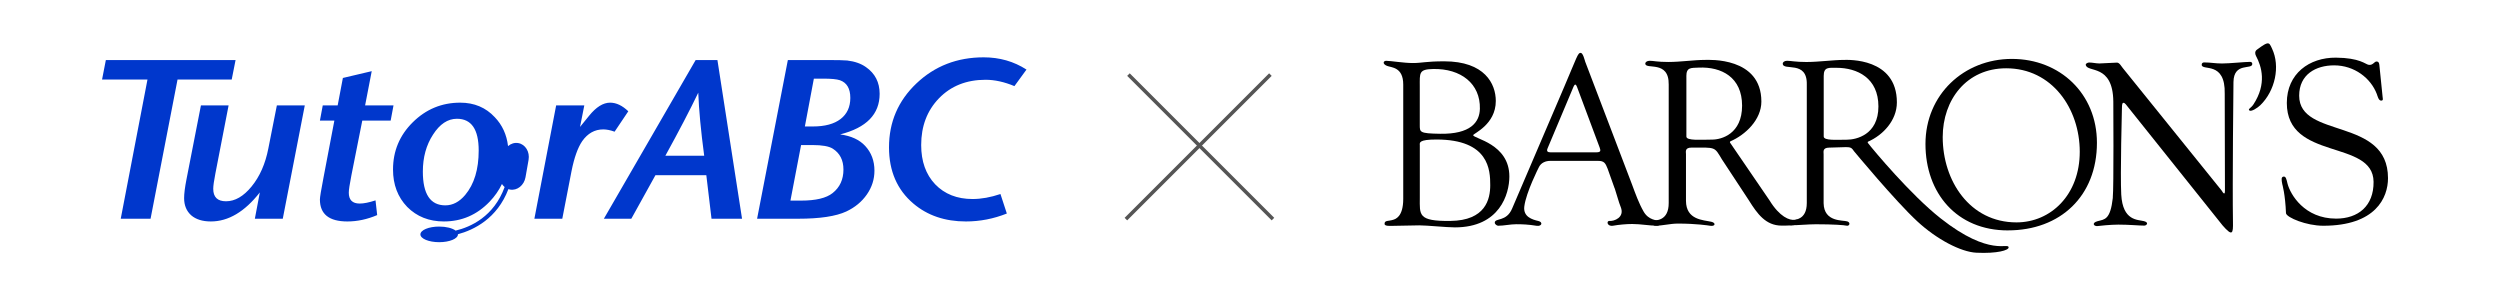<svg width="346" height="41" viewBox="0 0 346 41" fill="none" xmlns="http://www.w3.org/2000/svg">
<path fill-rule="evenodd" clip-rule="evenodd" d="M136.399 11.041C137.666 11.041 138.998 11.334 140.395 11.919L142.065 9.629C140.317 8.499 138.343 7.935 136.137 7.935C132.469 7.935 129.371 9.137 126.837 11.542C124.304 13.947 123.038 16.896 123.038 20.391C123.038 23.675 124.165 26.268 126.41 28.172C128.354 29.822 130.776 30.65 133.682 30.65C135.624 30.65 137.512 30.282 139.346 29.552L138.463 26.853C137.109 27.311 135.821 27.544 134.598 27.544C132.46 27.544 130.733 26.863 129.424 25.503C128.136 24.143 127.492 22.335 127.492 20.074C127.492 17.462 128.312 15.305 129.947 13.612C131.607 11.898 133.759 11.041 136.399 11.041ZM121.742 12.985C121.742 11.394 121.108 10.162 119.843 9.283C119.167 8.802 118.304 8.499 117.257 8.373C116.799 8.332 115.859 8.309 114.442 8.309H109.039L104.781 30.272H110.476C113.47 30.272 115.686 29.937 117.126 29.27C118.325 28.706 119.275 27.921 119.974 26.916C120.674 25.91 121.023 24.813 121.023 23.622C121.023 22.261 120.596 21.122 119.747 20.202C118.96 19.344 117.803 18.81 116.275 18.601C119.919 17.681 121.742 15.81 121.742 12.985ZM116.733 23.464C116.733 24.843 116.234 25.932 115.226 26.726C114.355 27.417 112.903 27.764 110.87 27.764H109.397L110.87 20.074H112.443C113.795 20.074 114.733 20.243 115.259 20.578C116.243 21.206 116.733 22.166 116.733 23.464ZM116.341 16.468C115.445 17.158 114.171 17.503 112.509 17.503H111.394L112.638 10.884H113.948C115.039 10.884 115.805 10.957 116.243 11.103C117.201 11.438 117.684 12.254 117.684 13.552C117.682 14.805 117.234 15.777 116.341 16.468ZM83.575 30.272L96.279 8.31H99.291L102.699 30.272H98.473L97.755 24.248H90.712L87.374 30.272H83.575ZM96.64 12.828C95.483 15.234 93.966 18.142 92.089 21.55H97.46C97 18.1 96.728 15.193 96.64 12.828ZM54.068 16.688H50.14L48.631 24.279C48.393 25.494 48.273 26.288 48.273 26.665C48.273 27.669 48.774 28.172 49.779 28.172C50.346 28.172 51.077 28.025 51.972 27.732L52.201 29.769C50.827 30.354 49.452 30.65 48.077 30.65C45.543 30.65 44.275 29.636 44.275 27.605C44.275 27.311 44.439 26.309 44.77 24.592L46.276 16.688H44.276L44.669 14.586H46.734L47.454 10.79L51.447 9.849L50.531 14.586H54.461L54.068 16.688ZM34.814 25.817C35.949 24.436 36.724 22.68 37.139 20.544L38.318 14.585H42.183L39.136 30.271H35.272L35.96 26.631C33.864 29.308 31.606 30.649 29.183 30.649C28.026 30.649 27.119 30.365 26.464 29.801C25.81 29.216 25.482 28.421 25.482 27.417C25.482 26.789 25.593 25.921 25.81 24.813L27.808 14.586H31.638L29.806 24.029C29.61 25.032 29.512 25.733 29.512 26.131C29.512 27.282 30.099 27.857 31.28 27.857C32.523 27.857 33.703 27.176 34.814 25.817ZM86.957 15.401C86.128 14.605 85.289 14.208 84.437 14.208C83.477 14.208 82.504 14.815 81.524 16.029L80.277 17.566L80.868 14.586H76.971L73.958 30.272H77.821L79.099 23.683C79.469 21.824 79.962 20.442 80.573 19.542C81.338 18.454 82.31 17.91 83.486 17.91C83.966 17.91 84.491 18.016 85.06 18.226L86.957 15.401ZM70.313 20.221C70.708 19.879 71.216 19.711 71.731 19.802C72.713 19.974 73.351 21.018 73.153 22.13L72.73 24.533C72.533 25.648 71.576 26.411 70.593 26.237C70.513 26.222 70.436 26.201 70.361 26.175C68.807 30.265 65.574 31.825 63.377 32.419C63.377 32.421 63.378 32.423 63.378 32.424C63.378 32.426 63.378 32.428 63.379 32.429L63.379 32.434L63.38 32.439C63.38 33.036 62.216 33.518 60.782 33.518C59.347 33.518 58.183 33.036 58.183 32.439C58.183 31.84 59.346 31.357 60.782 31.357C61.763 31.357 62.616 31.581 63.059 31.916C65.141 31.415 68.349 29.983 69.843 25.886C69.699 25.768 69.573 25.626 69.469 25.466C69.046 26.35 68.477 27.169 67.755 27.92C66.008 29.737 63.902 30.649 61.434 30.649C59.383 30.649 57.692 29.979 56.359 28.639C55.05 27.281 54.394 25.555 54.394 23.464C54.394 20.912 55.3 18.736 57.113 16.938C58.944 15.119 61.139 14.208 63.694 14.208C65.639 14.208 67.231 14.88 68.475 16.217C69.514 17.299 70.126 18.633 70.313 20.221ZM61.632 28.421C62.658 28.421 63.576 27.939 64.384 26.979C65.628 25.494 66.251 23.442 66.251 20.828C66.251 17.901 65.246 16.437 63.237 16.437C61.971 16.437 60.866 17.168 59.929 18.634C58.992 20.074 58.522 21.779 58.522 23.746C58.522 26.862 59.557 28.421 61.632 28.421ZM32.603 8.31L32.332 9.679L32.068 11.008H24.571L20.838 30.272H16.71L20.411 11.008H14.125L14.65 8.31H32.603Z" fill="#0037CC"/>
<line x1="156.177" y1="10.323" x2="176.177" y2="30.323" stroke="#555555" stroke-width="0.5"/>
<line x1="155.823" y1="30.323" x2="175.823" y2="10.323" stroke="#555555" stroke-width="0.5"/>
<path fill-rule="evenodd" clip-rule="evenodd" d="M292.417 27.362C292.073 30.44 291.277 30.355 290.31 30.609C289.435 30.837 289.771 31.363 290.336 31.283C290.55 31.252 292.113 31.087 293.179 31.087C294.677 31.087 296.035 31.225 296.771 31.225C297.075 31.225 297.476 30.806 296.736 30.609C295.878 30.382 293.78 30.609 293.58 26.916C293.432 24.214 293.675 14.972 293.675 14.972C293.675 14.326 293.767 14.227 293.889 14.227C294.102 14.227 294.324 14.593 294.533 14.843L307.606 31.198C308.986 32.786 309.073 32.309 309.042 30.712C308.951 25.565 309.112 11.355 309.112 11.355C309.151 8.559 311.715 9.696 311.715 8.853C311.715 8.657 311.593 8.563 311.411 8.563C310.675 8.563 308.568 8.786 307.528 8.786C306.548 8.786 305.969 8.639 305.051 8.639C304.868 8.639 304.711 8.737 304.715 8.965C304.728 9.87 308.015 8.376 307.902 12.992L307.932 26.372C307.932 26.631 307.915 27.139 307.475 26.372L293.789 9.411C293.606 9.183 293.332 8.666 292.992 8.666C292.535 8.666 291.02 8.782 290.563 8.782C290.075 8.782 289.614 8.652 289.126 8.652C288.974 8.652 288.639 8.782 288.669 8.973C288.839 10.106 292.426 8.764 292.483 14.053C292.483 14.053 292.557 26.029 292.409 27.358L292.417 27.362Z" fill="black"/>
<path fill-rule="evenodd" clip-rule="evenodd" d="M313.709 6.025C313.296 6.15 312.643 6.681 312.373 6.864C312.064 7.078 312.068 7.43 312.229 7.734C313 9.188 313.762 11.591 311.859 14.477C311.546 14.954 311.063 15.093 311.319 15.289C311.589 15.499 312.46 14.914 312.826 14.562C314.876 12.573 315.616 9.188 314.449 6.726C314.214 6.226 314.114 5.905 313.709 6.025Z" fill="black"/>
<path fill-rule="evenodd" clip-rule="evenodd" d="M316.387 29.535C316.513 30.11 319.177 31.243 321.541 31.243C328.785 31.243 330.5 27.358 330.5 24.664C330.5 16.154 318.206 19.267 318.206 13.242C318.206 10.294 320.522 9.045 323.043 9.045C325.851 9.045 328.119 10.824 328.946 13.001C329.055 13.286 329.19 13.924 329.542 13.924C329.864 13.924 329.786 13.692 329.756 13.438L329.299 8.96C329.268 8.608 329.107 8.51 328.915 8.51C328.598 8.51 328.402 9.081 327.805 8.969C327.366 8.889 326.595 8.006 323.295 7.979C319.626 7.948 316.496 10.178 316.496 14.25C316.496 22.309 328.445 19.232 328.502 25.164C328.532 28.526 326.356 30.257 323.321 30.257C318.92 30.257 316.979 26.898 316.596 25.427C316.435 24.753 316.365 24.392 316.025 24.445C315.712 24.499 315.742 24.856 315.869 25.498C315.869 25.498 316.282 26.881 316.382 29.53L316.387 29.535Z" fill="black"/>
<path fill-rule="evenodd" clip-rule="evenodd" d="M277.895 31.885C285.161 31.885 290.215 27.131 290.215 19.758C290.215 12.97 285.1 8.153 278.448 8.153C271.796 8.153 266.485 13.104 266.485 19.923C266.485 26.742 270.821 31.889 277.895 31.889V31.885ZM277.656 9.451C284.011 9.451 287.838 15.039 287.838 21.002C287.838 26.965 283.837 30.779 279.079 30.779C272.623 30.779 268.871 25.034 268.871 18.973C268.871 13.795 272.179 9.451 277.656 9.451Z" fill="black"/>
<path fill-rule="evenodd" clip-rule="evenodd" d="M258.527 19.611C260.591 18.71 262.528 16.68 262.528 14.169C262.528 7.957 255.711 8.291 255.241 8.291C253.704 8.291 251.719 8.581 250.004 8.581C248.502 8.581 247.857 8.412 247.326 8.412C246.974 8.412 246.734 8.603 246.734 8.8C246.734 9.892 250.147 8.269 250.06 11.707V28.089C250.06 30.534 248.341 30.333 247.971 30.614C247.814 30.73 247.653 31.176 247.827 31.176C248.946 31.176 250.204 31.038 251.327 31.038C253.778 31.038 255.275 31.158 255.532 31.229C255.963 31.345 256.163 30.814 255.68 30.645C255.088 30.44 252.437 30.783 252.389 28.125V21.332C252.389 21.011 252.215 20.445 253.155 20.431C256.129 20.382 256.072 20.164 256.586 20.918C256.586 20.918 262.262 27.773 265.349 30.632C268.048 33.129 271.378 34.869 273.529 34.976C276.432 35.114 277.995 34.632 277.995 34.249C277.995 33.477 275.461 35.649 268.579 30.217C264.422 26.939 259.311 20.802 258.519 19.789C258.453 19.709 258.523 19.633 258.519 19.62L258.527 19.611ZM252.402 10.503C252.402 9.246 253.103 9.384 254.165 9.384C257.056 9.384 259.973 10.802 259.973 14.731C259.973 18.661 256.886 19.334 255.619 19.334C254.231 19.334 252.402 19.495 252.402 18.884V10.503Z" fill="black"/>
<path fill-rule="evenodd" clip-rule="evenodd" d="M239.46 19.571C241.567 18.67 243.774 16.569 243.774 14.058C243.774 7.845 236.46 8.291 235.977 8.291C234.41 8.291 232.634 8.577 230.884 8.577C229.347 8.577 228.851 8.412 228.311 8.412C227.95 8.412 227.706 8.603 227.71 8.8C227.715 9.7 231.001 8.264 230.949 11.699V28.085C230.958 30.609 229.169 30.525 228.542 30.525C227.811 30.525 228.868 31.238 229.051 31.238C230.196 31.238 231.097 30.944 232.242 30.944C234.745 30.944 236.426 31.203 236.696 31.247C237.392 31.363 237.523 30.846 236.852 30.694C235.773 30.44 233.352 30.471 233.339 27.799V21.328C233.335 21.007 233.152 20.427 234.118 20.427C237.492 20.427 237.235 20.262 238.319 22.064L242.059 27.75C243.204 29.584 244.379 31.225 246.577 31.225C246.847 31.225 248.92 31.265 248.902 30.881C248.885 30.489 249.285 30.275 248.406 30.418C247.683 30.534 246.303 30.021 244.893 27.719L239.456 19.767C239.368 19.709 239.469 19.571 239.469 19.571H239.46ZM233.391 10.548C233.391 9.295 234.027 9.406 235.111 9.357C238.263 9.219 241.105 10.695 241.105 14.62C241.105 18.545 238.25 19.321 236.952 19.321C235.533 19.321 233.396 19.513 233.396 18.902V10.543L233.391 10.548Z" fill="black"/>
<path fill-rule="evenodd" clip-rule="evenodd" d="M223.471 26.051C223.771 26.943 224.028 27.973 224.306 28.647C224.903 30.105 223.366 30.636 222.77 30.578C222.286 30.534 222.4 31.39 223.257 31.238C224.058 31.096 225.081 31.002 225.9 31.002C227.136 31.002 228.181 31.238 229.417 31.238C229.626 31.238 230.249 30.721 229.709 30.578C229.326 30.48 228.172 30.493 227.476 29.28C226.805 28.112 226.335 26.783 225.882 25.561L219.392 8.536C219.3 8.273 219.091 7.314 218.756 7.314C218.364 7.314 218.273 7.845 216.492 12.006L209.279 28.861C208.491 30.743 206.876 30.128 206.876 30.823C206.876 31.024 207.163 31.243 207.346 31.243C208.13 31.243 209.031 31.033 209.845 31.033C210.659 31.033 211.538 31.064 212.648 31.247C213.401 31.368 213.576 30.739 212.918 30.587C212.065 30.391 210.785 30.012 210.964 28.571C211.212 26.613 212.957 23.188 212.957 23.188C213.258 22.496 213.967 22.265 214.538 22.265H221.181C222.025 22.265 222.191 22.586 222.495 23.348L223.462 26.06L223.471 26.051ZM217.768 12.006C217.951 11.609 218.099 11.609 218.251 12.006L221.394 20.422C221.546 20.855 221.577 21.083 220.911 21.083H214.594C214.202 21.083 213.989 20.949 214.202 20.489L217.772 12.006H217.768Z" fill="black"/>
<path fill-rule="evenodd" clip-rule="evenodd" d="M194.208 27.527C194.208 30.034 193.115 30.333 192.767 30.431C192.192 30.623 191.574 30.458 191.626 31.02C191.657 31.31 192.423 31.261 192.58 31.261C194.047 31.261 194.969 31.189 196.432 31.189C197.516 31.189 200.206 31.47 201.356 31.47C207.568 31.47 208.887 26.849 208.896 24.441C208.909 19.865 203.889 19.187 203.889 18.705C203.889 18.482 207.019 17.256 207.019 13.978C207.019 11.596 205.487 8.487 199.88 8.487C197.333 8.487 196.815 8.724 195.54 8.724C194.264 8.724 192.479 8.416 191.844 8.416C191.461 8.416 191.274 8.835 191.957 9.116C192.562 9.361 194.208 9.259 194.208 11.703V27.527ZM196.497 20.048C196.497 19.758 196.336 19.308 198.792 19.308C206.118 19.308 206.249 23.571 206.249 25.627C206.249 27.559 205.613 30.525 200.72 30.578C196.197 30.632 196.502 29.713 196.502 27.394V20.043L196.497 20.048ZM196.497 11.962C196.497 10.097 196.341 9.589 198.348 9.549C202.187 9.473 204.895 11.578 204.817 15.053C204.773 16.939 203.506 18.581 199.31 18.514C196.441 18.469 196.497 18.299 196.497 17.269V11.962Z" fill="black"/>
</svg>
